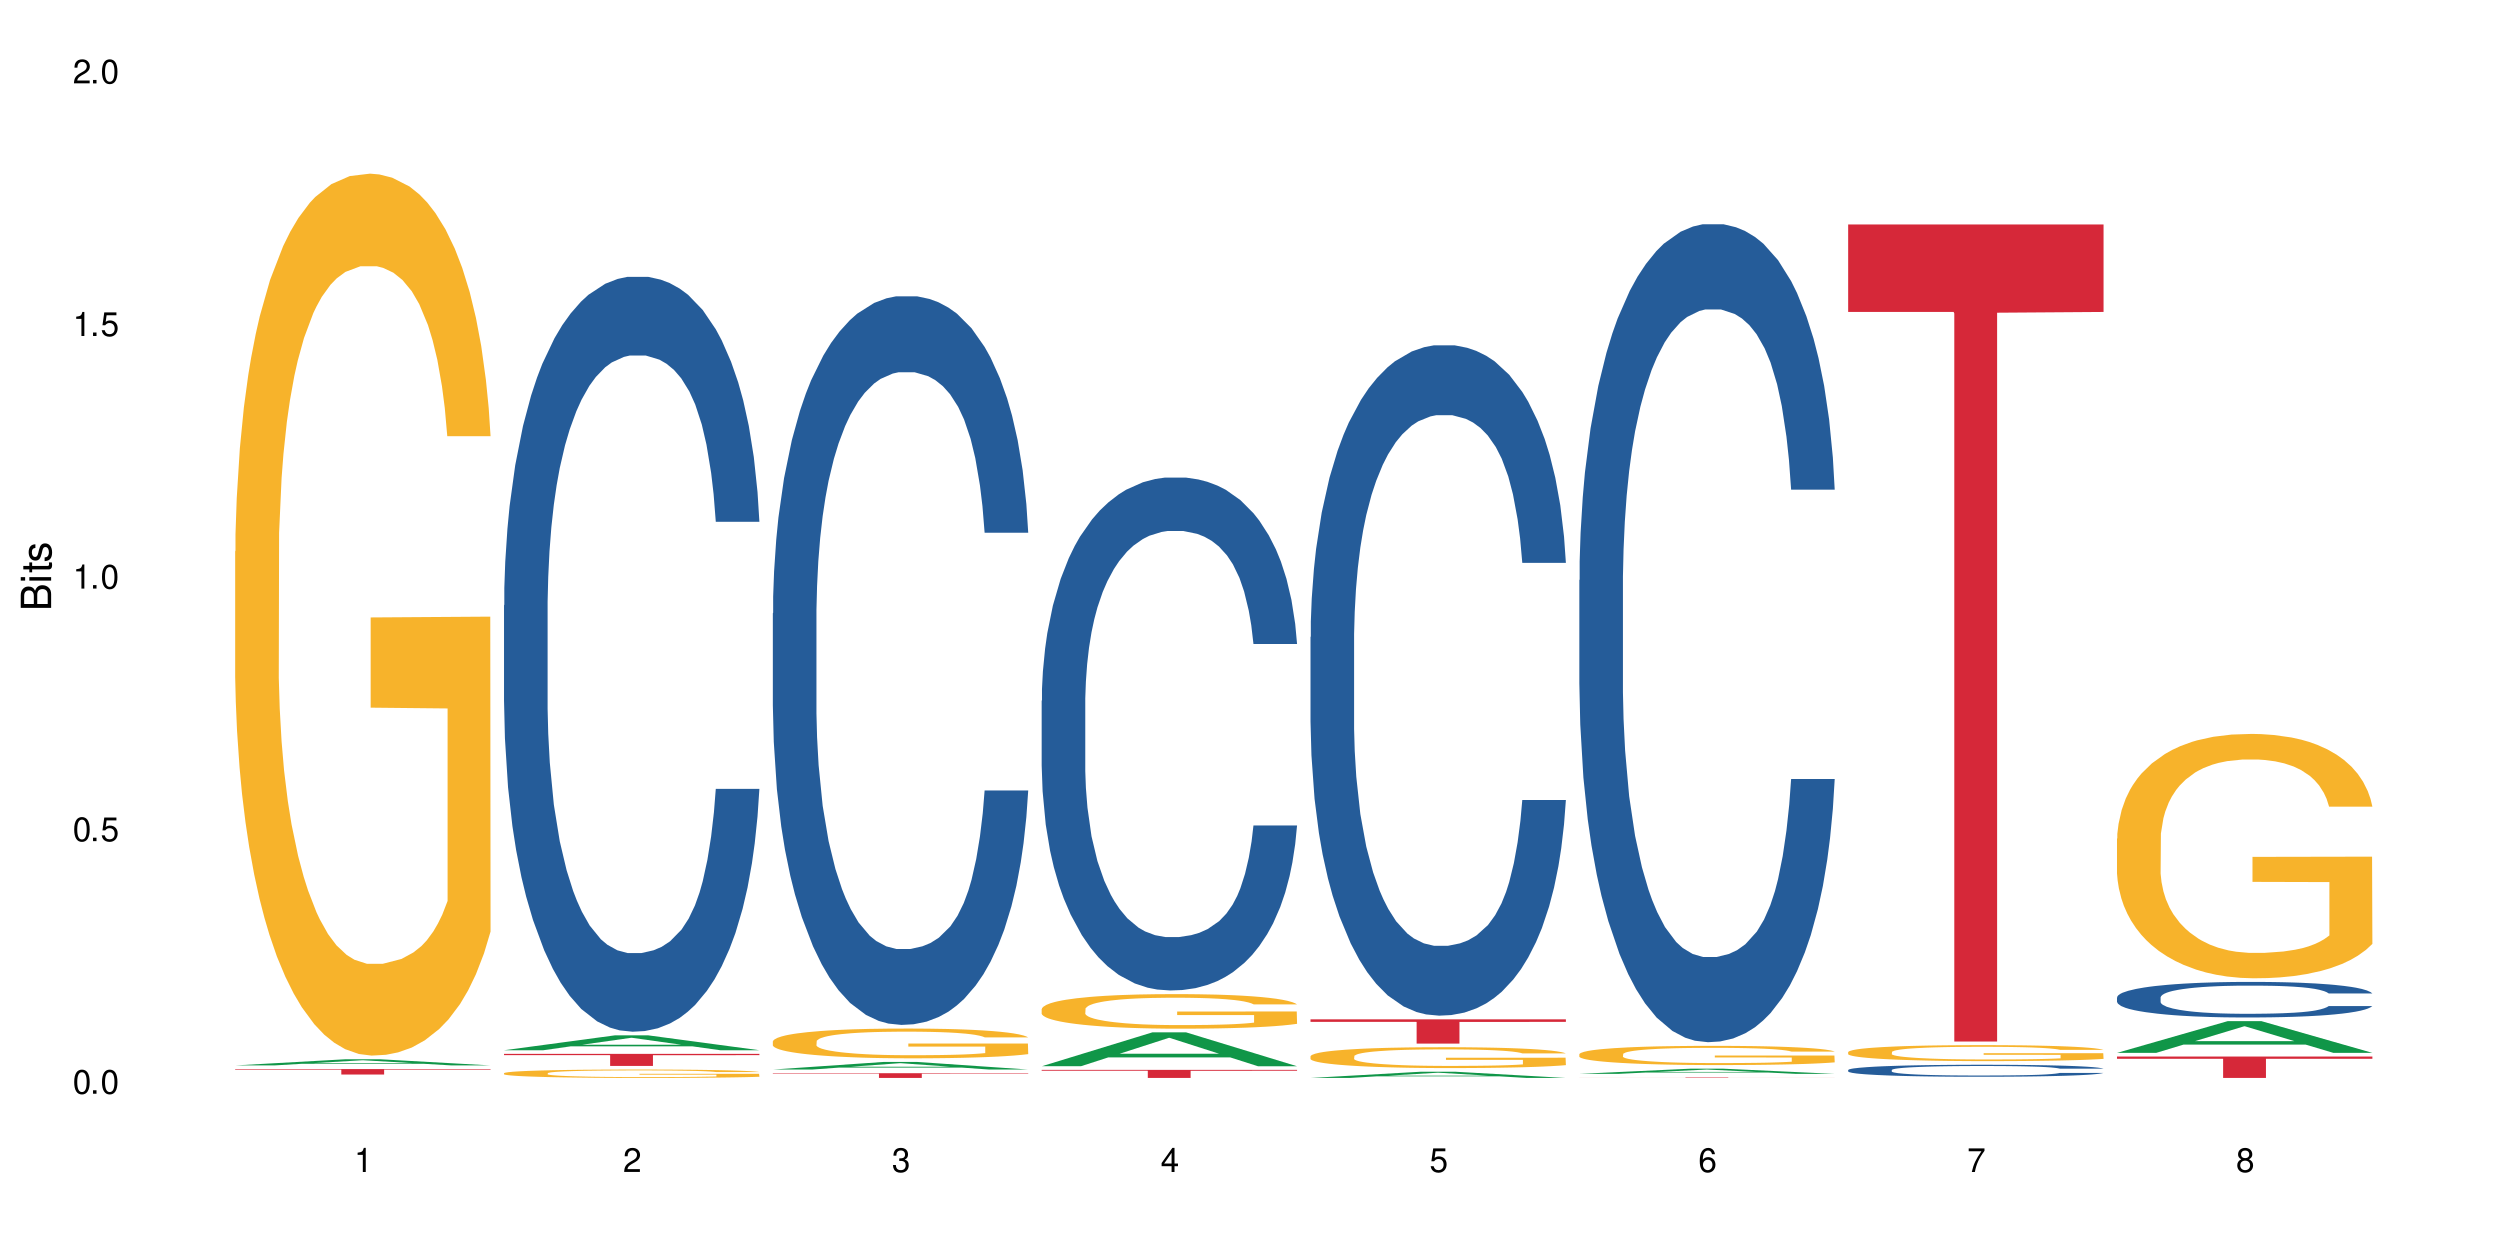 <?xml version="1.0" encoding="UTF-8"?>
<svg xmlns="http://www.w3.org/2000/svg" xmlns:xlink="http://www.w3.org/1999/xlink" width="720" height="360" viewBox="0 0 720 360">
<defs>
<g>
<g id="glyph-0-0">
</g>
<g id="glyph-0-1">
<path d="M 2.641 -6.938 C 2 -6.938 1.422 -6.656 1.078 -6.172 C 0.641 -5.562 0.406 -4.641 0.406 -3.359 C 0.406 -1.016 1.188 0.219 2.641 0.219 C 4.078 0.219 4.859 -1.016 4.859 -3.297 C 4.859 -4.641 4.656 -5.547 4.203 -6.172 C 3.844 -6.656 3.281 -6.938 2.641 -6.938 Z M 2.641 -6.188 C 3.547 -6.188 4 -5.25 4 -3.375 C 4 -1.406 3.562 -0.484 2.625 -0.484 C 1.734 -0.484 1.281 -1.438 1.281 -3.344 C 1.281 -5.25 1.734 -6.188 2.641 -6.188 Z M 2.641 -6.188 "/>
</g>
<g id="glyph-0-2">
<path d="M 1.828 -1 L 0.828 -1 L 0.828 0 L 1.828 0 Z M 1.828 -1 "/>
</g>
<g id="glyph-0-3">
<path d="M 4.562 -6.797 L 1.062 -6.797 L 0.547 -3.094 L 1.328 -3.094 C 1.719 -3.562 2.047 -3.734 2.578 -3.734 C 3.484 -3.734 4.062 -3.109 4.062 -2.094 C 4.062 -1.125 3.484 -0.531 2.578 -0.531 C 1.828 -0.531 1.375 -0.906 1.188 -1.672 L 0.328 -1.672 C 0.453 -1.109 0.547 -0.844 0.75 -0.594 C 1.125 -0.078 1.828 0.219 2.594 0.219 C 3.969 0.219 4.922 -0.781 4.922 -2.219 C 4.922 -3.562 4.031 -4.484 2.719 -4.484 C 2.25 -4.484 1.859 -4.359 1.469 -4.062 L 1.734 -5.969 L 4.562 -5.969 Z M 4.562 -6.797 "/>
</g>
<g id="glyph-0-4">
<path d="M 2.484 -4.938 L 2.484 0 L 3.328 0 L 3.328 -6.938 L 2.766 -6.938 C 2.469 -5.875 2.281 -5.734 0.984 -5.562 L 0.984 -4.938 Z M 2.484 -4.938 "/>
</g>
<g id="glyph-0-5">
<path d="M 4.859 -0.828 L 1.281 -0.828 C 1.359 -1.406 1.672 -1.781 2.5 -2.281 L 3.469 -2.828 C 4.406 -3.344 4.906 -4.062 4.906 -4.906 C 4.906 -5.484 4.672 -6.031 4.266 -6.406 C 3.859 -6.766 3.375 -6.938 2.719 -6.938 C 1.859 -6.938 1.219 -6.625 0.844 -6.031 C 0.609 -5.672 0.5 -5.234 0.484 -4.531 L 1.328 -4.531 C 1.359 -5.016 1.406 -5.281 1.531 -5.516 C 1.75 -5.938 2.188 -6.203 2.703 -6.203 C 3.469 -6.203 4.031 -5.641 4.031 -4.891 C 4.031 -4.344 3.719 -3.859 3.125 -3.516 L 2.234 -3 C 0.812 -2.172 0.406 -1.531 0.328 -0.016 L 4.859 -0.016 Z M 4.859 -0.828 "/>
</g>
<g id="glyph-0-6">
<path d="M 2.125 -3.188 L 2.578 -3.188 C 3.5 -3.188 3.984 -2.766 3.984 -1.922 C 3.984 -1.062 3.469 -0.531 2.594 -0.531 C 1.656 -0.531 1.203 -1 1.156 -2.016 L 0.312 -2.016 C 0.344 -1.453 0.438 -1.094 0.609 -0.781 C 0.953 -0.109 1.625 0.219 2.547 0.219 C 3.953 0.219 4.859 -0.625 4.859 -1.938 C 4.859 -2.828 4.516 -3.297 3.703 -3.594 C 4.344 -3.844 4.656 -4.328 4.656 -5.031 C 4.656 -6.219 3.875 -6.938 2.578 -6.938 C 1.203 -6.938 0.484 -6.172 0.453 -4.703 L 1.297 -4.703 C 1.312 -5.125 1.344 -5.359 1.453 -5.578 C 1.641 -5.969 2.062 -6.203 2.594 -6.203 C 3.344 -6.203 3.797 -5.75 3.797 -5 C 3.797 -4.516 3.609 -4.219 3.25 -4.047 C 3.016 -3.953 2.703 -3.922 2.125 -3.906 Z M 2.125 -3.188 "/>
</g>
<g id="glyph-0-7">
<path d="M 3.141 -1.672 L 3.141 0 L 3.984 0 L 3.984 -1.672 L 4.984 -1.672 L 4.984 -2.438 L 3.984 -2.438 L 3.984 -6.938 L 3.359 -6.938 L 0.266 -2.578 L 0.266 -1.672 Z M 3.141 -2.438 L 1 -2.438 L 3.141 -5.5 Z M 3.141 -2.438 "/>
</g>
<g id="glyph-0-8">
<path d="M 4.781 -5.125 C 4.609 -6.266 3.891 -6.938 2.844 -6.938 C 2.094 -6.938 1.422 -6.578 1.031 -5.953 C 0.594 -5.266 0.406 -4.422 0.406 -3.172 C 0.406 -2 0.578 -1.25 0.984 -0.641 C 1.359 -0.078 1.953 0.219 2.703 0.219 C 3.984 0.219 4.922 -0.75 4.922 -2.094 C 4.922 -3.375 4.062 -4.281 2.844 -4.281 C 2.172 -4.281 1.641 -4.031 1.281 -3.516 C 1.281 -5.234 1.828 -6.188 2.797 -6.188 C 3.391 -6.188 3.797 -5.797 3.938 -5.125 Z M 2.734 -3.531 C 3.547 -3.531 4.062 -2.953 4.062 -2.031 C 4.062 -1.156 3.484 -0.531 2.703 -0.531 C 1.922 -0.531 1.328 -1.188 1.328 -2.078 C 1.328 -2.938 1.906 -3.531 2.734 -3.531 Z M 2.734 -3.531 "/>
</g>
<g id="glyph-0-9">
<path d="M 4.984 -6.797 L 0.438 -6.797 L 0.438 -5.969 L 4.109 -5.969 C 2.5 -3.656 1.828 -2.234 1.328 0 L 2.219 0 C 2.594 -2.172 3.453 -4.047 4.984 -6.094 Z M 4.984 -6.797 "/>
</g>
<g id="glyph-0-10">
<path d="M 3.75 -3.656 C 4.469 -4.094 4.688 -4.438 4.688 -5.078 C 4.688 -6.172 3.844 -6.938 2.641 -6.938 C 1.438 -6.938 0.594 -6.172 0.594 -5.094 C 0.594 -4.438 0.812 -4.094 1.516 -3.656 C 0.734 -3.266 0.359 -2.703 0.359 -1.922 C 0.359 -0.656 1.281 0.219 2.641 0.219 C 3.984 0.219 4.922 -0.656 4.922 -1.922 C 4.922 -2.703 4.531 -3.266 3.75 -3.656 Z M 2.641 -6.188 C 3.359 -6.188 3.812 -5.75 3.812 -5.062 C 3.812 -4.406 3.344 -3.984 2.641 -3.984 C 1.922 -3.984 1.453 -4.406 1.453 -5.078 C 1.453 -5.75 1.922 -6.188 2.641 -6.188 Z M 2.641 -3.266 C 3.484 -3.266 4.062 -2.719 4.062 -1.906 C 4.062 -1.078 3.484 -0.531 2.625 -0.531 C 1.797 -0.531 1.219 -1.094 1.219 -1.906 C 1.219 -2.719 1.781 -3.266 2.641 -3.266 Z M 2.641 -3.266 "/>
</g>
<g id="glyph-1-0">
</g>
<g id="glyph-1-1">
<path d="M 0 -0.953 L 0 -4.891 C 0 -5.719 -0.234 -6.344 -0.734 -6.797 C -1.188 -7.234 -1.812 -7.469 -2.5 -7.469 C -3.547 -7.469 -4.188 -7 -4.625 -5.875 C -4.984 -6.688 -5.625 -7.094 -6.531 -7.094 C -7.172 -7.094 -7.734 -6.859 -8.141 -6.391 C -8.562 -5.922 -8.75 -5.344 -8.75 -4.5 L -8.75 -0.953 Z M -4.984 -2.062 L -7.766 -2.062 L -7.766 -4.219 C -7.766 -4.844 -7.688 -5.203 -7.453 -5.5 C -7.219 -5.812 -6.859 -5.969 -6.375 -5.969 C -5.891 -5.969 -5.531 -5.812 -5.297 -5.5 C -5.062 -5.203 -4.984 -4.844 -4.984 -4.219 Z M -0.984 -2.062 L -4 -2.062 L -4 -4.781 C -4 -5.766 -3.438 -6.359 -2.484 -6.359 C -1.547 -6.359 -0.984 -5.766 -0.984 -4.781 Z M -0.984 -2.062 "/>
</g>
<g id="glyph-1-2">
<path d="M -6.281 -1.797 L -6.281 -0.797 L 0 -0.797 L 0 -1.797 Z M -8.75 -1.797 L -8.75 -0.797 L -7.484 -0.797 L -7.484 -1.797 Z M -8.75 -1.797 "/>
</g>
<g id="glyph-1-3">
<path d="M -6.281 -3.047 L -6.281 -2.016 L -8.016 -2.016 L -8.016 -1.016 L -6.281 -1.016 L -6.281 -0.172 L -5.469 -0.172 L -5.469 -1.016 L -0.719 -1.016 C -0.078 -1.016 0.281 -1.453 0.281 -2.234 C 0.281 -2.5 0.25 -2.719 0.188 -3.047 L -0.641 -3.047 C -0.609 -2.906 -0.594 -2.766 -0.594 -2.562 C -0.594 -2.141 -0.719 -2.016 -1.156 -2.016 L -5.469 -2.016 L -5.469 -3.047 Z M -6.281 -3.047 "/>
</g>
<g id="glyph-1-4">
<path d="M -4.531 -5.25 C -5.766 -5.25 -6.469 -4.422 -6.469 -2.969 C -6.469 -1.516 -5.719 -0.562 -4.547 -0.562 C -3.562 -0.562 -3.094 -1.062 -2.734 -2.562 L -2.516 -3.484 C -2.344 -4.188 -2.094 -4.469 -1.641 -4.469 C -1.047 -4.469 -0.641 -3.875 -0.641 -3 C -0.641 -2.453 -0.797 -2 -1.062 -1.75 C -1.25 -1.594 -1.422 -1.531 -1.875 -1.469 L -1.875 -0.406 C -0.422 -0.453 0.281 -1.266 0.281 -2.922 C 0.281 -4.5 -0.5 -5.516 -1.719 -5.516 C -2.656 -5.516 -3.172 -4.984 -3.469 -3.734 L -3.703 -2.766 C -3.891 -1.953 -4.156 -1.609 -4.594 -1.609 C -5.188 -1.609 -5.547 -2.125 -5.547 -2.938 C -5.547 -3.75 -5.203 -4.172 -4.531 -4.203 Z M -4.531 -5.25 "/>
</g>
</g>
</defs>
<rect x="-72" y="-36" width="864" height="432" fill="rgb(100%, 100%, 100%)" fill-opacity="1"/>
<path fill-rule="nonzero" fill="rgb(6.275%, 58.824%, 28.235%)" fill-opacity="1" d="M 67.73 306.84 L 67.809 306.836 L 99.637 305.059 L 109.301 305.059 L 141.281 306.84 L 130.047 306.84 L 122.031 306.375 L 86.906 306.375 L 79.047 306.84 L 67.73 306.84 L 90.285 306.184 L 118.809 306.184 L 104.586 305.352 L 104.43 305.348 L 104.27 305.355 L 90.207 306.184 L 90.285 306.184 Z M 67.73 306.84 "/>
<path fill-rule="nonzero" fill="rgb(96.863%, 70.196%, 16.863%)" fill-opacity="1" d="M 67.73 158.801 L 67.82 158.57 L 67.82 153.93 L 68.18 143.492 L 69.078 129.109 L 70.242 117.281 L 71.5 108 L 72.305 103.129 L 73.652 96.172 L 74.816 91.066 L 77.777 80.629 L 81.543 70.887 L 83.609 66.711 L 85.941 62.77 L 89.258 58.359 L 90.785 56.738 L 95.449 53.023 L 100.738 50.707 L 106.57 50.008 L 109.262 50.242 L 112.938 51.168 L 117.961 53.723 L 120.832 56.039 L 123.074 58.359 L 125.406 61.375 L 128.277 66.016 L 130.969 71.582 L 133.121 77.148 L 135.273 84.109 L 137.066 91.531 L 138.594 99.652 L 139.938 109.395 L 140.746 117.512 L 141.281 125.633 L 128.816 125.633 L 128.098 117.512 L 127.289 111.25 L 125.945 103.594 L 124.598 98.027 L 123.254 93.621 L 120.742 87.59 L 118.59 83.875 L 115.898 80.629 L 113.297 78.543 L 110.336 77.148 L 108.543 76.688 L 103.789 76.688 L 99.484 78.309 L 96.973 80.164 L 95.18 82.02 L 92.668 85.5 L 91.141 88.285 L 90.246 90.141 L 87.555 97.332 L 85.762 103.824 L 84.773 108.234 L 83.52 115.191 L 82.621 121.457 L 81.633 130.734 L 81.098 137.691 L 80.379 153.469 L 80.289 195.223 L 80.559 204.035 L 81.098 213.547 L 81.812 221.898 L 82.891 230.711 L 83.965 237.438 L 85.852 246.484 L 87.465 252.516 L 88.719 256.461 L 91.141 262.723 L 92.129 264.812 L 94.461 268.988 L 96.883 272.234 L 99.844 275.02 L 102.086 276.41 L 105.672 277.57 L 110.246 277.57 L 115.629 276.176 L 119.039 274.32 L 121.371 272.465 L 122.895 270.844 L 124.777 268.289 L 126.125 265.973 L 127.379 263.418 L 128.906 259.477 L 128.906 204.035 L 106.75 203.805 L 106.75 177.824 L 141.195 177.59 L 141.281 268.289 L 139.398 274.555 L 137.066 280.586 L 134.824 285.223 L 132.492 289.168 L 129.176 293.574 L 126.484 296.359 L 122.355 299.605 L 118.59 301.695 L 114.645 303.086 L 111.145 303.781 L 107.02 304.012 L 103.34 303.551 L 99.395 302.156 L 96.254 300.301 L 93.383 297.984 L 90.516 294.969 L 86.926 290.094 L 84.594 286.152 L 82.172 281.281 L 79.75 275.48 L 77.598 269.219 L 76.164 264.348 L 74.727 258.781 L 73.203 251.82 L 71.766 243.934 L 70.691 236.742 L 69.703 228.625 L 68.988 220.969 L 68.27 210.531 L 67.91 202.18 L 67.73 194.988 Z M 67.73 158.801 "/>
<path fill-rule="nonzero" fill="rgb(83.922%, 15.686%, 22.353%)" fill-opacity="1" d="M 67.73 307.887 L 141.281 307.887 L 141.281 308.055 L 110.629 308.059 L 110.629 309.465 L 98.297 309.465 L 98.297 308.059 L 98.117 308.055 L 67.73 308.055 Z M 67.73 307.887 "/>
<path fill-rule="nonzero" fill="rgb(6.275%, 58.824%, 28.235%)" fill-opacity="1" d="M 145.156 302.469 L 145.234 302.465 L 177.059 298.184 L 186.723 298.184 L 218.707 302.473 L 207.469 302.473 L 199.453 301.352 L 164.328 301.352 L 156.469 302.469 L 145.156 302.469 L 167.707 300.891 L 196.23 300.887 L 182.008 298.887 L 181.852 298.883 L 181.695 298.895 L 167.629 300.887 L 167.707 300.891 Z M 145.156 302.469 "/>
<path fill-rule="nonzero" fill="rgb(14.51%, 36.078%, 60%)" fill-opacity="1" d="M 145.156 174.328 L 145.242 174.129 L 145.242 169.359 L 145.512 161.809 L 146.141 152.27 L 146.77 145.711 L 148.383 133.988 L 150.625 122.66 L 152.957 113.918 L 154.664 108.75 L 156.188 104.773 L 159.684 97.422 L 161.93 93.645 L 164.352 90.27 L 167.309 86.891 L 169.461 84.902 L 174.305 81.723 L 177.895 80.332 L 180.676 79.734 L 186.684 79.734 L 190.273 80.531 L 192.875 81.523 L 195.742 83.113 L 198.164 84.902 L 202.383 89.273 L 206.148 94.84 L 207.852 98.02 L 210.543 104.18 L 212.605 110.141 L 214.043 115.309 L 215.656 122.66 L 217.094 131.602 L 218.168 141.738 L 218.707 150.281 L 206.148 150.281 L 205.52 142.332 L 204.805 136.172 L 203.457 128.027 L 202.113 122.262 L 200.23 116.5 L 198.523 112.723 L 196.191 108.949 L 194.129 106.562 L 191.977 104.773 L 189.914 103.582 L 185.969 102.391 L 181.391 102.391 L 179.688 102.789 L 176.191 104.379 L 174.305 105.77 L 171.613 108.551 L 169.73 111.133 L 167.488 115.109 L 165.965 118.488 L 164.082 123.652 L 162.734 128.223 L 161.211 134.781 L 160.312 139.75 L 159.508 145.312 L 158.789 151.871 L 158.25 158.828 L 157.891 166.18 L 157.711 173.336 L 157.711 204.137 L 157.891 211.289 L 158.34 219.637 L 159.508 231.758 L 161.211 242.293 L 163.184 250.637 L 165.066 256.598 L 166.145 259.383 L 167.578 262.562 L 169.82 266.535 L 173.051 270.512 L 174.934 272.098 L 177.805 273.688 L 180.766 274.484 L 184.711 274.484 L 188.211 273.688 L 190.543 272.695 L 192.965 271.105 L 196.281 267.727 L 198.344 264.547 L 200.141 260.773 L 201.484 256.996 L 202.383 253.816 L 203.727 247.656 L 204.805 240.898 L 205.609 233.945 L 206.148 227.188 L 218.707 227.188 L 218.168 235.137 L 217.359 242.887 L 216.555 248.648 L 215.297 255.605 L 213.863 261.766 L 211.801 268.723 L 210.094 273.293 L 207.852 278.262 L 205.789 282.035 L 203.547 285.414 L 200.23 289.387 L 198.074 291.375 L 195.742 293.164 L 192.965 294.754 L 189.465 296.145 L 185.699 296.941 L 182.199 297.137 L 178.434 296.742 L 175.652 295.945 L 171.973 294.156 L 167.398 290.582 L 164.082 286.805 L 161.48 283.031 L 159.238 279.055 L 156.727 273.688 L 153.496 264.945 L 151.523 258.188 L 150.176 252.625 L 148.652 244.875 L 147.574 237.918 L 146.32 226.789 L 145.422 212.68 L 145.156 201.75 Z M 145.156 174.328 "/>
<path fill-rule="nonzero" fill="rgb(96.863%, 70.196%, 16.863%)" fill-opacity="1" d="M 145.156 309.066 L 145.242 309.062 L 145.242 309.02 L 145.602 308.918 L 146.5 308.781 L 147.664 308.668 L 148.922 308.582 L 149.73 308.535 L 151.074 308.469 L 152.242 308.418 L 155.199 308.32 L 158.969 308.227 L 161.031 308.188 L 163.363 308.148 L 166.684 308.105 L 168.207 308.09 L 172.871 308.055 L 178.164 308.035 L 183.992 308.027 L 186.684 308.027 L 190.363 308.039 L 195.387 308.062 L 198.254 308.086 L 200.496 308.105 L 202.828 308.137 L 205.699 308.18 L 208.391 308.234 L 210.543 308.285 L 212.695 308.352 L 214.492 308.422 L 216.016 308.5 L 217.359 308.594 L 218.168 308.672 L 218.707 308.75 L 206.238 308.75 L 205.52 308.672 L 204.715 308.609 L 203.367 308.539 L 202.023 308.484 L 200.676 308.441 L 198.164 308.387 L 196.012 308.352 L 193.32 308.32 L 190.723 308.301 L 187.762 308.285 L 185.969 308.281 L 181.211 308.281 L 176.906 308.297 L 174.395 308.316 L 172.602 308.332 L 170.09 308.367 L 168.566 308.391 L 167.668 308.41 L 164.977 308.477 L 163.184 308.539 L 162.195 308.582 L 160.941 308.648 L 160.043 308.707 L 159.059 308.797 L 158.52 308.863 L 157.801 309.016 L 157.711 309.414 L 157.98 309.496 L 158.52 309.586 L 159.238 309.668 L 160.312 309.75 L 161.391 309.816 L 163.273 309.902 L 164.887 309.961 L 166.145 309.996 L 168.566 310.055 L 169.551 310.078 L 171.883 310.117 L 174.305 310.148 L 177.266 310.172 L 179.508 310.188 L 183.098 310.199 L 187.672 310.199 L 193.055 310.184 L 196.461 310.168 L 198.793 310.148 L 200.32 310.133 L 202.203 310.109 L 203.547 310.086 L 204.805 310.062 L 206.328 310.027 L 206.328 309.496 L 184.172 309.496 L 184.172 309.246 L 218.617 309.246 L 218.707 310.109 L 216.824 310.168 L 214.492 310.227 L 212.25 310.27 L 209.918 310.309 L 206.598 310.352 L 203.906 310.379 L 199.781 310.41 L 196.012 310.43 L 192.066 310.441 L 188.566 310.449 L 184.441 310.449 L 180.766 310.445 L 176.816 310.434 L 173.68 310.414 L 170.809 310.395 L 167.938 310.363 L 164.352 310.316 L 162.016 310.281 L 159.594 310.234 L 157.172 310.18 L 155.02 310.117 L 153.586 310.07 L 152.152 310.02 L 150.625 309.953 L 149.191 309.879 L 148.113 309.809 L 147.129 309.73 L 146.41 309.656 L 145.691 309.559 L 145.332 309.48 L 145.156 309.41 Z M 145.156 309.066 "/>
<path fill-rule="nonzero" fill="rgb(83.922%, 15.686%, 22.353%)" fill-opacity="1" d="M 145.156 303.516 L 218.707 303.516 L 218.707 303.887 L 188.051 303.891 L 188.051 306.98 L 175.719 306.98 L 175.719 303.895 L 175.539 303.887 L 145.156 303.887 Z M 145.156 303.516 "/>
<path fill-rule="nonzero" fill="rgb(6.275%, 58.824%, 28.235%)" fill-opacity="1" d="M 222.578 308.027 L 222.656 308.027 L 254.48 305.84 L 264.148 305.84 L 296.129 308.031 L 284.895 308.031 L 276.879 307.461 L 241.75 307.461 L 233.895 308.027 L 222.578 308.027 L 245.129 307.223 L 273.656 307.219 L 259.434 306.199 L 259.273 306.195 L 259.117 306.203 L 245.051 307.219 L 245.129 307.223 Z M 222.578 308.027 "/>
<path fill-rule="nonzero" fill="rgb(14.51%, 36.078%, 60%)" fill-opacity="1" d="M 222.578 176.637 L 222.668 176.445 L 222.668 171.844 L 222.938 164.555 L 223.562 155.348 L 224.191 149.016 L 225.809 137.699 L 228.051 126.766 L 230.383 118.328 L 232.086 113.34 L 233.609 109.504 L 237.109 102.406 L 239.352 98.762 L 241.773 95.5 L 244.734 92.242 L 246.887 90.324 L 251.73 87.254 L 255.316 85.91 L 258.098 85.336 L 264.109 85.336 L 267.695 86.102 L 270.297 87.062 L 273.168 88.598 L 275.59 90.324 L 279.805 94.543 L 283.57 99.914 L 285.277 102.98 L 287.969 108.93 L 290.031 114.684 L 291.465 119.668 L 293.082 126.766 L 294.516 135.398 L 295.59 145.18 L 296.129 153.43 L 283.57 153.43 L 282.945 145.758 L 282.227 139.809 L 280.883 131.945 L 279.535 126.383 L 277.652 120.82 L 275.949 117.176 L 273.617 113.531 L 271.551 111.23 L 269.398 109.504 L 267.336 108.352 L 263.391 107.203 L 258.816 107.203 L 257.109 107.586 L 253.613 109.121 L 251.73 110.461 L 249.039 113.148 L 247.156 115.641 L 244.914 119.477 L 243.387 122.738 L 241.504 127.727 L 240.16 132.137 L 238.633 138.469 L 237.738 143.262 L 236.93 148.633 L 236.211 154.965 L 235.672 161.676 L 235.316 168.773 L 235.137 175.68 L 235.137 205.41 L 235.316 212.316 L 235.762 220.371 L 236.93 232.07 L 238.633 242.238 L 240.605 250.293 L 242.492 256.047 L 243.566 258.734 L 245.004 261.805 L 247.246 265.641 L 250.473 269.477 L 252.355 271.012 L 255.227 272.543 L 258.188 273.312 L 262.133 273.312 L 265.633 272.543 L 267.965 271.586 L 270.387 270.051 L 273.707 266.789 L 275.77 263.723 L 277.562 260.078 L 278.906 256.434 L 279.805 253.363 L 281.148 247.418 L 282.227 240.895 L 283.035 234.184 L 283.57 227.66 L 296.129 227.66 L 295.59 235.332 L 294.785 242.812 L 293.977 248.375 L 292.723 255.09 L 291.285 261.035 L 289.223 267.75 L 287.52 272.16 L 285.277 276.957 L 283.215 280.602 L 280.973 283.859 L 277.652 287.699 L 275.5 289.617 L 273.168 291.344 L 270.387 292.875 L 266.887 294.219 L 263.121 294.988 L 259.621 295.18 L 255.855 294.793 L 253.074 294.027 L 249.398 292.301 L 244.824 288.848 L 241.504 285.203 L 238.902 281.559 L 236.66 277.723 L 234.148 272.543 L 230.918 264.105 L 228.945 257.582 L 227.602 252.211 L 226.074 244.73 L 225 238.02 L 223.742 227.277 L 222.848 213.656 L 222.578 203.109 Z M 222.578 176.637 "/>
<path fill-rule="nonzero" fill="rgb(96.863%, 70.196%, 16.863%)" fill-opacity="1" d="M 222.578 299.895 L 222.668 299.887 L 222.668 299.73 L 223.027 299.379 L 223.922 298.895 L 225.09 298.496 L 226.344 298.18 L 227.152 298.016 L 228.496 297.781 L 229.664 297.609 L 232.625 297.258 L 236.391 296.93 L 238.453 296.789 L 240.785 296.656 L 244.105 296.508 L 245.629 296.449 L 250.293 296.324 L 255.586 296.246 L 261.418 296.223 L 264.109 296.23 L 267.785 296.262 L 272.809 296.348 L 275.68 296.426 L 277.922 296.508 L 280.254 296.609 L 283.125 296.766 L 285.816 296.953 L 287.969 297.141 L 290.121 297.375 L 291.914 297.625 L 293.438 297.898 L 294.785 298.227 L 295.59 298.504 L 296.129 298.777 L 283.66 298.777 L 282.945 298.504 L 282.137 298.289 L 280.793 298.031 L 279.445 297.844 L 278.102 297.695 L 275.59 297.492 L 273.438 297.367 L 270.746 297.258 L 268.145 297.188 L 265.184 297.141 L 263.391 297.125 L 258.637 297.125 L 254.332 297.18 L 251.82 297.242 L 250.023 297.305 L 247.512 297.422 L 245.988 297.516 L 245.094 297.578 L 242.402 297.82 L 240.605 298.039 L 239.621 298.188 L 238.363 298.422 L 237.469 298.637 L 236.48 298.949 L 235.941 299.184 L 235.227 299.715 L 235.137 301.125 L 235.406 301.422 L 235.941 301.742 L 236.66 302.023 L 237.738 302.32 L 238.812 302.551 L 240.695 302.855 L 242.312 303.059 L 243.566 303.191 L 245.988 303.402 L 246.977 303.473 L 249.309 303.613 L 251.73 303.723 L 254.691 303.816 L 256.934 303.863 L 260.52 303.902 L 265.094 303.902 L 270.477 303.855 L 273.887 303.793 L 276.219 303.73 L 277.742 303.676 L 279.625 303.59 L 280.973 303.512 L 282.227 303.426 L 283.75 303.293 L 283.75 301.422 L 261.598 301.414 L 261.598 300.539 L 296.039 300.531 L 296.129 303.59 L 294.246 303.801 L 291.914 304.004 L 289.672 304.16 L 287.34 304.293 L 284.02 304.441 L 281.328 304.535 L 277.203 304.648 L 273.438 304.719 L 269.488 304.766 L 265.992 304.789 L 261.867 304.797 L 258.188 304.781 L 254.242 304.734 L 251.102 304.672 L 248.23 304.594 L 245.359 304.488 L 241.773 304.324 L 239.441 304.191 L 237.02 304.027 L 234.598 303.832 L 232.445 303.621 L 231.008 303.457 L 229.574 303.27 L 228.051 303.035 L 226.613 302.77 L 225.539 302.527 L 224.551 302.25 L 223.832 301.992 L 223.117 301.641 L 222.758 301.359 L 222.578 301.117 Z M 222.578 299.895 "/>
<path fill-rule="nonzero" fill="rgb(83.922%, 15.686%, 22.353%)" fill-opacity="1" d="M 222.578 309.078 L 296.129 309.078 L 296.129 309.223 L 265.477 309.227 L 265.477 310.449 L 253.141 310.449 L 253.141 309.227 L 252.965 309.223 L 222.578 309.223 Z M 222.578 309.078 "/>
<path fill-rule="nonzero" fill="rgb(6.275%, 58.824%, 28.235%)" fill-opacity="1" d="M 300 307.074 L 300.078 307.066 L 331.906 297.309 L 341.57 297.309 L 373.555 307.086 L 362.316 307.086 L 354.301 304.531 L 319.176 304.531 L 311.316 307.074 L 300 307.074 L 322.555 303.477 L 351.078 303.469 L 336.855 298.906 L 336.699 298.898 L 336.543 298.926 L 322.477 303.469 L 322.555 303.477 Z M 300 307.074 "/>
<path fill-rule="nonzero" fill="rgb(14.51%, 36.078%, 60%)" fill-opacity="1" d="M 300 201.812 L 300.09 201.68 L 300.09 198.438 L 300.359 193.309 L 300.988 186.824 L 301.617 182.371 L 303.23 174.402 L 305.473 166.707 L 307.805 160.766 L 309.508 157.254 L 311.035 154.555 L 314.531 149.559 L 316.773 146.992 L 319.195 144.699 L 322.156 142.402 L 324.309 141.051 L 329.152 138.891 L 332.742 137.945 L 335.52 137.543 L 341.531 137.543 L 345.117 138.082 L 347.719 138.758 L 350.59 139.836 L 353.012 141.051 L 357.227 144.023 L 360.996 147.805 L 362.699 149.965 L 365.391 154.148 L 367.453 158.199 L 368.891 161.711 L 370.504 166.707 L 371.938 172.785 L 373.016 179.668 L 373.555 185.477 L 360.996 185.477 L 360.367 180.074 L 359.648 175.891 L 358.305 170.352 L 356.961 166.438 L 355.074 162.52 L 353.371 159.957 L 351.039 157.391 L 348.977 155.77 L 346.824 154.555 L 344.762 153.746 L 340.812 152.934 L 336.238 152.934 L 334.535 153.203 L 331.035 154.285 L 329.152 155.23 L 326.461 157.121 L 324.578 158.875 L 322.336 161.578 L 320.812 163.871 L 318.926 167.383 L 317.582 170.488 L 316.059 174.945 L 315.16 178.32 L 314.352 182.102 L 313.637 186.555 L 313.098 191.281 L 312.738 196.277 L 312.559 201.137 L 312.559 222.066 L 312.738 226.93 L 313.188 232.598 L 314.352 240.836 L 316.059 247.992 L 318.031 253.664 L 319.914 257.715 L 320.992 259.605 L 322.426 261.766 L 324.668 264.465 L 327.898 267.164 L 329.781 268.246 L 332.652 269.328 L 335.609 269.867 L 339.559 269.867 L 343.055 269.328 L 345.387 268.652 L 347.809 267.57 L 351.129 265.277 L 353.191 263.117 L 354.984 260.551 L 356.332 257.984 L 357.227 255.824 L 358.574 251.637 L 359.648 247.047 L 360.457 242.32 L 360.996 237.73 L 373.555 237.73 L 373.016 243.133 L 372.207 248.398 L 371.402 252.312 L 370.145 257.039 L 368.711 261.227 L 366.645 265.949 L 364.941 269.055 L 362.699 272.434 L 360.637 274.996 L 358.395 277.293 L 355.074 279.992 L 352.922 281.344 L 350.59 282.559 L 347.809 283.641 L 344.312 284.586 L 340.543 285.125 L 337.047 285.258 L 333.277 284.988 L 330.5 284.449 L 326.82 283.234 L 322.246 280.805 L 318.926 278.238 L 316.324 275.672 L 314.082 272.973 L 311.57 269.328 L 308.344 263.387 L 306.371 258.793 L 305.023 255.016 L 303.5 249.746 L 302.422 245.023 L 301.168 237.461 L 300.27 227.875 L 300 220.445 Z M 300 201.812 "/>
<path fill-rule="nonzero" fill="rgb(96.863%, 70.196%, 16.863%)" fill-opacity="1" d="M 300 290.57 L 300.09 290.562 L 300.09 290.379 L 300.449 289.969 L 301.348 289.406 L 302.512 288.941 L 303.77 288.578 L 304.574 288.387 L 305.922 288.113 L 307.086 287.914 L 310.047 287.504 L 313.816 287.125 L 315.879 286.961 L 318.211 286.805 L 321.527 286.633 L 323.055 286.57 L 327.719 286.422 L 333.012 286.332 L 338.84 286.305 L 341.531 286.312 L 345.207 286.352 L 350.23 286.449 L 353.102 286.543 L 355.344 286.633 L 357.676 286.75 L 360.547 286.934 L 363.238 287.152 L 365.391 287.371 L 367.543 287.641 L 369.336 287.934 L 370.863 288.25 L 372.207 288.633 L 373.016 288.953 L 373.555 289.27 L 361.086 289.27 L 360.367 288.953 L 359.559 288.707 L 358.215 288.406 L 356.871 288.188 L 355.523 288.016 L 353.012 287.777 L 350.859 287.633 L 348.168 287.504 L 345.566 287.426 L 342.609 287.371 L 340.812 287.352 L 336.059 287.352 L 331.754 287.414 L 329.242 287.488 L 327.449 287.559 L 324.938 287.695 L 323.414 287.805 L 322.516 287.879 L 319.824 288.16 L 318.031 288.414 L 317.043 288.59 L 315.789 288.859 L 314.891 289.105 L 313.902 289.469 L 313.367 289.742 L 312.648 290.363 L 312.559 292 L 312.828 292.344 L 313.367 292.719 L 314.082 293.043 L 315.16 293.391 L 316.234 293.652 L 318.121 294.008 L 319.734 294.246 L 320.992 294.398 L 323.414 294.645 L 324.398 294.727 L 326.73 294.891 L 329.152 295.02 L 332.113 295.125 L 334.355 295.18 L 337.941 295.227 L 342.52 295.227 L 347.898 295.172 L 351.309 295.098 L 353.641 295.027 L 355.164 294.965 L 357.047 294.863 L 358.395 294.773 L 359.648 294.672 L 361.176 294.516 L 361.176 292.344 L 339.02 292.336 L 339.02 291.316 L 373.465 291.309 L 373.555 294.863 L 371.668 295.109 L 369.336 295.344 L 367.094 295.527 L 364.762 295.68 L 361.445 295.855 L 358.754 295.965 L 354.629 296.09 L 350.859 296.172 L 346.914 296.227 L 343.414 296.254 L 339.289 296.262 L 335.609 296.246 L 331.664 296.191 L 328.523 296.117 L 325.656 296.027 L 322.785 295.91 L 319.195 295.719 L 316.863 295.562 L 314.441 295.371 L 312.02 295.145 L 309.867 294.898 L 308.434 294.707 L 306.996 294.488 L 305.473 294.219 L 304.039 293.906 L 302.961 293.625 L 301.973 293.309 L 301.258 293.008 L 300.539 292.598 L 300.18 292.27 L 300 291.988 Z M 300 290.57 "/>
<path fill-rule="nonzero" fill="rgb(83.922%, 15.686%, 22.353%)" fill-opacity="1" d="M 300 308.129 L 373.555 308.129 L 373.555 308.379 L 342.898 308.383 L 342.898 310.449 L 330.566 310.449 L 330.566 308.383 L 330.387 308.379 L 300 308.379 Z M 300 308.129 "/>
<path fill-rule="nonzero" fill="rgb(6.275%, 58.824%, 28.235%)" fill-opacity="1" d="M 377.426 310.449 L 377.504 310.445 L 409.328 308.652 L 418.992 308.652 L 450.977 310.449 L 439.738 310.449 L 431.723 309.98 L 396.598 309.98 L 388.738 310.449 L 377.426 310.449 L 399.977 309.785 L 428.504 309.785 L 414.277 308.945 L 414.121 308.945 L 413.965 308.949 L 399.898 309.785 L 399.977 309.785 Z M 377.426 310.449 "/>
<path fill-rule="nonzero" fill="rgb(14.51%, 36.078%, 60%)" fill-opacity="1" d="M 377.426 183.457 L 377.516 183.277 L 377.516 179.043 L 377.781 172.34 L 378.41 163.867 L 379.039 158.043 L 380.652 147.633 L 382.895 137.574 L 385.227 129.809 L 386.934 125.223 L 388.457 121.691 L 391.957 115.164 L 394.199 111.809 L 396.621 108.809 L 399.578 105.812 L 401.734 104.047 L 406.574 101.223 L 410.164 99.988 L 412.945 99.457 L 418.953 99.457 L 422.543 100.164 L 425.145 101.047 L 428.016 102.457 L 430.438 104.047 L 434.652 107.93 L 438.418 112.871 L 440.125 115.691 L 442.812 121.164 L 444.879 126.457 L 446.312 131.047 L 447.926 137.574 L 449.363 145.516 L 450.438 154.516 L 450.977 162.102 L 438.418 162.102 L 437.789 155.043 L 437.074 149.574 L 435.727 142.34 L 434.383 137.223 L 432.5 132.105 L 430.793 128.75 L 428.461 125.398 L 426.398 123.281 L 424.246 121.691 L 422.184 120.633 L 418.238 119.574 L 413.664 119.574 L 411.957 119.93 L 408.461 121.34 L 406.574 122.574 L 403.887 125.047 L 402 127.34 L 399.758 130.867 L 398.234 133.867 L 396.352 138.457 L 395.004 142.516 L 393.48 148.34 L 392.582 152.75 L 391.777 157.691 L 391.059 163.516 L 390.52 169.691 L 390.16 176.219 L 389.98 182.574 L 389.98 209.926 L 390.16 216.277 L 390.609 223.691 L 391.777 234.453 L 393.48 243.805 L 395.453 251.219 L 397.336 256.512 L 398.414 258.984 L 399.848 261.805 L 402.09 265.336 L 405.32 268.863 L 407.203 270.277 L 410.074 271.688 L 413.035 272.395 L 416.98 272.395 L 420.48 271.688 L 422.812 270.805 L 425.234 269.395 L 428.551 266.395 L 430.613 263.57 L 432.41 260.219 L 433.754 256.863 L 434.652 254.043 L 435.996 248.57 L 437.074 242.57 L 437.879 236.395 L 438.418 230.395 L 450.977 230.395 L 450.438 237.453 L 449.633 244.336 L 448.824 249.453 L 447.566 255.629 L 446.133 261.102 L 444.07 267.277 L 442.367 271.336 L 440.125 275.746 L 438.059 279.102 L 435.816 282.102 L 432.5 285.629 L 430.348 287.395 L 428.016 288.98 L 425.234 290.395 L 421.734 291.629 L 417.969 292.336 L 414.469 292.512 L 410.703 292.156 L 407.922 291.453 L 404.242 289.863 L 399.668 286.688 L 396.352 283.336 L 393.75 279.98 L 391.508 276.453 L 388.996 271.688 L 385.766 263.922 L 383.793 257.926 L 382.449 252.984 L 380.922 246.102 L 379.848 239.926 L 378.59 230.043 L 377.695 217.512 L 377.426 207.809 Z M 377.426 183.457 "/>
<path fill-rule="nonzero" fill="rgb(96.863%, 70.196%, 16.863%)" fill-opacity="1" d="M 377.426 304.172 L 377.516 304.164 L 377.516 304.055 L 377.871 303.809 L 378.77 303.469 L 379.938 303.188 L 381.191 302.969 L 382 302.855 L 383.344 302.691 L 384.512 302.57 L 387.469 302.32 L 391.238 302.09 L 393.301 301.992 L 395.633 301.898 L 398.953 301.797 L 400.477 301.758 L 405.141 301.668 L 410.434 301.613 L 416.262 301.598 L 418.953 301.602 L 422.633 301.625 L 427.656 301.688 L 430.527 301.742 L 432.77 301.797 L 435.102 301.867 L 437.969 301.977 L 440.66 302.109 L 442.812 302.238 L 444.969 302.406 L 446.762 302.578 L 448.285 302.773 L 449.633 303.004 L 450.438 303.195 L 450.977 303.387 L 438.508 303.387 L 437.789 303.195 L 436.984 303.047 L 435.637 302.867 L 434.293 302.734 L 432.949 302.629 L 430.438 302.488 L 428.281 302.398 L 425.594 302.32 L 422.992 302.273 L 420.031 302.238 L 418.238 302.23 L 413.484 302.23 L 409.176 302.266 L 406.664 302.312 L 404.871 302.355 L 402.359 302.438 L 400.836 302.504 L 399.938 302.547 L 397.246 302.719 L 395.453 302.871 L 394.469 302.977 L 393.211 303.141 L 392.312 303.289 L 391.328 303.508 L 390.789 303.672 L 390.07 304.043 L 389.98 305.031 L 390.25 305.242 L 390.789 305.465 L 391.508 305.664 L 392.582 305.871 L 393.66 306.031 L 395.543 306.246 L 397.156 306.387 L 398.414 306.48 L 400.836 306.629 L 401.82 306.68 L 404.156 306.777 L 406.574 306.855 L 409.535 306.918 L 411.777 306.953 L 415.367 306.98 L 419.941 306.98 L 425.324 306.945 L 428.73 306.902 L 431.062 306.859 L 432.59 306.82 L 434.473 306.762 L 435.816 306.707 L 437.074 306.645 L 438.598 306.551 L 438.598 305.242 L 416.441 305.234 L 416.441 304.621 L 450.887 304.617 L 450.977 306.762 L 449.094 306.91 L 446.762 307.051 L 444.52 307.16 L 442.188 307.254 L 438.867 307.359 L 436.176 307.426 L 432.051 307.5 L 428.281 307.551 L 424.336 307.582 L 420.84 307.602 L 416.711 307.605 L 413.035 307.594 L 409.086 307.562 L 405.949 307.52 L 403.078 307.461 L 400.207 307.391 L 396.621 307.277 L 394.289 307.184 L 391.867 307.066 L 389.445 306.93 L 387.293 306.781 L 385.855 306.668 L 384.422 306.535 L 382.895 306.371 L 381.461 306.184 L 380.383 306.016 L 379.398 305.824 L 378.68 305.641 L 377.961 305.395 L 377.605 305.195 L 377.426 305.027 Z M 377.426 304.172 "/>
<path fill-rule="nonzero" fill="rgb(83.922%, 15.686%, 22.353%)" fill-opacity="1" d="M 377.426 293.559 L 450.977 293.559 L 450.977 294.305 L 420.324 294.312 L 420.324 300.551 L 407.988 300.551 L 407.988 294.32 L 407.809 294.305 L 377.426 294.305 Z M 377.426 293.559 "/>
<path fill-rule="nonzero" fill="rgb(6.275%, 58.824%, 28.235%)" fill-opacity="1" d="M 454.848 309.273 L 454.926 309.27 L 486.75 307.785 L 496.418 307.785 L 528.398 309.273 L 517.164 309.273 L 509.148 308.887 L 474.023 308.887 L 466.164 309.273 L 454.848 309.273 L 477.402 308.723 L 505.926 308.723 L 491.703 308.031 L 491.547 308.027 L 491.387 308.031 L 477.32 308.723 L 477.402 308.723 Z M 454.848 309.273 "/>
<path fill-rule="nonzero" fill="rgb(14.51%, 36.078%, 60%)" fill-opacity="1" d="M 454.848 167.082 L 454.938 166.867 L 454.938 161.699 L 455.207 153.52 L 455.836 143.184 L 456.461 136.078 L 458.078 123.371 L 460.32 111.098 L 462.652 101.625 L 464.355 96.023 L 465.879 91.719 L 469.379 83.75 L 471.621 79.66 L 474.043 76 L 477.004 72.34 L 479.156 70.188 L 484 66.742 L 487.586 65.234 L 490.367 64.586 L 496.379 64.586 L 499.965 65.449 L 502.566 66.523 L 505.438 68.246 L 507.859 70.188 L 512.074 74.922 L 515.844 80.953 L 517.547 84.398 L 520.238 91.074 L 522.301 97.531 L 523.734 103.133 L 525.352 111.098 L 526.785 120.789 L 527.863 131.77 L 528.398 141.027 L 515.844 141.027 L 515.215 132.414 L 514.496 125.742 L 513.152 116.91 L 511.805 110.668 L 509.922 104.422 L 508.219 100.332 L 505.887 96.242 L 503.824 93.656 L 501.672 91.719 L 499.605 90.426 L 495.66 89.133 L 491.086 89.133 L 489.383 89.566 L 485.883 91.289 L 484 92.797 L 481.309 95.809 L 479.426 98.609 L 477.184 102.914 L 475.656 106.578 L 473.773 112.176 L 472.43 117.129 L 470.902 124.234 L 470.008 129.617 L 469.199 135.645 L 468.48 142.75 L 467.945 150.289 L 467.586 158.254 L 467.406 166.008 L 467.406 199.383 L 467.586 207.133 L 468.035 216.18 L 469.199 229.312 L 470.902 240.727 L 472.879 249.77 L 474.762 256.23 L 475.836 259.242 L 477.273 262.688 L 479.516 266.996 L 482.742 271.301 L 484.629 273.023 L 487.496 274.746 L 490.457 275.609 L 494.406 275.609 L 497.902 274.746 L 500.234 273.672 L 502.656 271.949 L 505.977 268.289 L 508.039 264.844 L 509.832 260.75 L 511.18 256.66 L 512.074 253.215 L 513.422 246.539 L 514.496 239.219 L 515.305 231.684 L 515.844 224.359 L 528.398 224.359 L 527.863 232.973 L 527.055 241.371 L 526.246 247.617 L 524.992 255.152 L 523.555 261.828 L 521.492 269.363 L 519.789 274.316 L 517.547 279.699 L 515.484 283.793 L 513.242 287.453 L 509.922 291.758 L 507.77 293.91 L 505.438 295.852 L 502.656 297.574 L 499.16 299.078 L 495.391 299.941 L 491.895 300.156 L 488.125 299.727 L 485.344 298.863 L 481.668 296.926 L 477.094 293.051 L 473.773 288.961 L 471.172 284.867 L 468.93 280.562 L 466.418 274.746 L 463.191 265.273 L 461.215 257.953 L 459.871 251.922 L 458.348 243.523 L 457.27 235.988 L 456.016 223.93 L 455.117 208.641 L 454.848 196.797 Z M 454.848 167.082 "/>
<path fill-rule="nonzero" fill="rgb(96.863%, 70.196%, 16.863%)" fill-opacity="1" d="M 454.848 303.574 L 454.938 303.57 L 454.938 303.469 L 455.297 303.242 L 456.191 302.926 L 457.359 302.668 L 458.613 302.465 L 459.422 302.359 L 460.77 302.207 L 461.934 302.098 L 464.895 301.871 L 468.66 301.656 L 470.723 301.566 L 473.055 301.48 L 476.375 301.383 L 477.898 301.348 L 482.562 301.27 L 487.855 301.219 L 493.688 301.203 L 496.379 301.207 L 500.055 301.227 L 505.078 301.281 L 507.949 301.332 L 510.191 301.383 L 512.523 301.449 L 515.395 301.551 L 518.086 301.672 L 520.238 301.793 L 522.391 301.945 L 524.184 302.109 L 525.711 302.285 L 527.055 302.496 L 527.863 302.676 L 528.398 302.852 L 515.934 302.852 L 515.215 302.676 L 514.406 302.539 L 513.062 302.371 L 511.715 302.25 L 510.371 302.152 L 507.859 302.023 L 505.707 301.941 L 503.016 301.871 L 500.414 301.824 L 497.453 301.793 L 495.66 301.785 L 490.906 301.785 L 486.602 301.82 L 484.09 301.859 L 482.297 301.898 L 479.785 301.977 L 478.258 302.035 L 477.363 302.078 L 474.672 302.234 L 472.879 302.375 L 471.891 302.473 L 470.633 302.625 L 469.738 302.762 L 468.75 302.961 L 468.211 303.113 L 467.496 303.457 L 467.406 304.367 L 467.676 304.562 L 468.211 304.77 L 468.93 304.949 L 470.008 305.141 L 471.082 305.289 L 472.965 305.484 L 474.582 305.617 L 475.836 305.703 L 478.258 305.84 L 479.246 305.887 L 481.578 305.977 L 484 306.047 L 486.961 306.109 L 489.203 306.141 L 492.789 306.164 L 497.363 306.164 L 502.746 306.133 L 506.156 306.094 L 508.488 306.055 L 510.012 306.016 L 511.895 305.961 L 513.242 305.91 L 514.496 305.855 L 516.023 305.77 L 516.023 304.562 L 493.867 304.555 L 493.867 303.988 L 528.309 303.984 L 528.398 305.961 L 526.516 306.098 L 524.184 306.23 L 521.941 306.332 L 519.609 306.418 L 516.289 306.512 L 513.602 306.574 L 509.473 306.645 L 505.707 306.691 L 501.758 306.719 L 498.262 306.734 L 494.137 306.742 L 490.457 306.73 L 486.512 306.699 L 483.371 306.66 L 480.5 306.609 L 477.633 306.543 L 474.043 306.438 L 471.711 306.352 L 469.289 306.246 L 466.867 306.117 L 464.715 305.98 L 463.281 305.875 L 461.844 305.754 L 460.32 305.602 L 458.883 305.43 L 457.809 305.273 L 456.82 305.098 L 456.102 304.93 L 455.387 304.703 L 455.027 304.52 L 454.848 304.363 Z M 454.848 303.574 "/>
<path fill-rule="nonzero" fill="rgb(83.922%, 15.686%, 22.353%)" fill-opacity="1" d="M 454.848 310.32 L 528.398 310.32 L 528.398 310.332 L 497.746 310.332 L 497.746 310.449 L 485.414 310.449 L 485.414 310.332 L 454.848 310.332 Z M 454.848 310.32 "/>
<path fill-rule="nonzero" fill="rgb(14.51%, 36.078%, 60%)" fill-opacity="1" d="M 532.27 308.156 L 532.359 308.152 L 532.359 308.078 L 532.629 307.957 L 533.258 307.805 L 533.887 307.699 L 535.5 307.516 L 537.742 307.336 L 540.074 307.195 L 541.777 307.113 L 543.305 307.051 L 546.801 306.934 L 549.043 306.871 L 551.465 306.82 L 554.426 306.766 L 556.578 306.734 L 561.422 306.684 L 565.012 306.66 L 567.793 306.652 L 573.801 306.652 L 577.391 306.664 L 579.992 306.68 L 582.859 306.707 L 585.281 306.734 L 589.5 306.805 L 593.266 306.891 L 594.969 306.941 L 597.66 307.039 L 599.723 307.137 L 601.16 307.219 L 602.773 307.336 L 604.207 307.477 L 605.285 307.637 L 605.824 307.773 L 593.266 307.773 L 592.637 307.648 L 591.922 307.551 L 590.574 307.418 L 589.23 307.328 L 587.344 307.234 L 585.641 307.176 L 583.309 307.117 L 581.246 307.078 L 579.094 307.051 L 577.031 307.031 L 573.082 307.012 L 568.508 307.012 L 566.805 307.02 L 563.305 307.043 L 561.422 307.066 L 558.73 307.109 L 556.848 307.152 L 554.605 307.215 L 553.082 307.27 L 551.199 307.352 L 549.852 307.422 L 548.328 307.527 L 547.43 307.605 L 546.621 307.695 L 545.906 307.797 L 545.367 307.91 L 545.008 308.027 L 544.828 308.141 L 544.828 308.629 L 545.008 308.742 L 545.457 308.875 L 546.621 309.07 L 548.328 309.234 L 550.301 309.367 L 552.184 309.465 L 553.262 309.508 L 554.695 309.559 L 556.938 309.621 L 560.168 309.684 L 562.051 309.711 L 564.922 309.734 L 567.883 309.75 L 571.828 309.75 L 575.324 309.734 L 577.656 309.719 L 580.078 309.695 L 583.398 309.641 L 585.461 309.59 L 587.254 309.531 L 588.602 309.469 L 589.5 309.418 L 590.844 309.32 L 591.922 309.215 L 592.727 309.102 L 593.266 308.996 L 605.824 308.996 L 605.285 309.121 L 604.477 309.246 L 603.672 309.336 L 602.414 309.449 L 600.98 309.547 L 598.918 309.656 L 597.211 309.73 L 594.969 309.809 L 592.906 309.867 L 590.664 309.922 L 587.344 309.984 L 585.191 310.016 L 582.859 310.047 L 580.078 310.07 L 576.582 310.094 L 572.816 310.105 L 569.316 310.109 L 565.551 310.102 L 562.77 310.09 L 559.09 310.062 L 554.516 310.004 L 551.199 309.945 L 548.598 309.883 L 546.355 309.82 L 543.844 309.734 L 540.613 309.598 L 538.641 309.488 L 537.293 309.402 L 535.77 309.277 L 534.691 309.168 L 533.438 308.988 L 532.539 308.766 L 532.27 308.59 Z M 532.27 308.156 "/>
<path fill-rule="nonzero" fill="rgb(96.863%, 70.196%, 16.863%)" fill-opacity="1" d="M 532.27 302.973 L 532.359 302.969 L 532.359 302.883 L 532.719 302.695 L 533.617 302.434 L 534.781 302.219 L 536.039 302.051 L 536.844 301.965 L 538.191 301.836 L 539.355 301.746 L 542.316 301.555 L 546.086 301.379 L 548.148 301.301 L 550.48 301.23 L 553.797 301.152 L 555.324 301.121 L 559.988 301.055 L 565.281 301.012 L 571.109 301 L 573.801 301.004 L 577.48 301.02 L 582.5 301.066 L 585.371 301.109 L 587.613 301.152 L 589.945 301.207 L 592.816 301.289 L 595.508 301.391 L 597.66 301.492 L 599.812 301.617 L 601.609 301.754 L 603.133 301.898 L 604.477 302.078 L 605.285 302.223 L 605.824 302.371 L 593.355 302.371 L 592.637 302.223 L 591.832 302.109 L 590.484 301.973 L 589.141 301.871 L 587.793 301.789 L 585.281 301.68 L 583.129 301.613 L 580.438 301.555 L 577.836 301.516 L 574.879 301.492 L 573.082 301.484 L 568.328 301.484 L 564.023 301.512 L 561.512 301.547 L 559.719 301.582 L 557.207 301.645 L 555.684 301.695 L 554.785 301.727 L 552.094 301.859 L 550.301 301.977 L 549.312 302.055 L 548.059 302.184 L 547.16 302.297 L 546.176 302.465 L 545.637 302.59 L 544.918 302.875 L 544.828 303.633 L 545.098 303.793 L 545.637 303.965 L 546.355 304.117 L 547.43 304.277 L 548.508 304.398 L 550.391 304.562 L 552.004 304.672 L 553.262 304.742 L 555.684 304.855 L 556.668 304.895 L 559 304.969 L 561.422 305.031 L 564.383 305.078 L 566.625 305.105 L 570.215 305.125 L 574.789 305.125 L 580.168 305.102 L 583.578 305.066 L 585.91 305.035 L 587.434 305.004 L 589.32 304.957 L 590.664 304.914 L 591.922 304.871 L 593.445 304.797 L 593.445 303.793 L 571.289 303.789 L 571.289 303.316 L 605.734 303.312 L 605.824 304.957 L 603.941 305.07 L 601.609 305.18 L 599.363 305.266 L 597.031 305.336 L 593.715 305.418 L 591.023 305.469 L 586.898 305.527 L 583.129 305.562 L 579.184 305.59 L 575.684 305.602 L 571.559 305.605 L 567.883 305.598 L 563.934 305.57 L 560.797 305.539 L 557.926 305.496 L 555.055 305.441 L 551.465 305.352 L 549.133 305.281 L 546.711 305.195 L 544.289 305.09 L 542.137 304.977 L 540.703 304.887 L 539.266 304.785 L 537.742 304.66 L 536.309 304.516 L 535.23 304.387 L 534.246 304.238 L 533.527 304.102 L 532.809 303.91 L 532.449 303.758 L 532.27 303.629 Z M 532.27 302.973 "/>
<path fill-rule="nonzero" fill="rgb(83.922%, 15.686%, 22.353%)" fill-opacity="1" d="M 532.27 64.652 L 605.824 64.652 L 605.824 89.84 L 575.168 90.062 L 575.168 299.953 L 562.836 299.953 L 562.836 90.281 L 562.656 89.84 L 532.27 89.84 Z M 532.27 64.652 "/>
<path fill-rule="nonzero" fill="rgb(6.275%, 58.824%, 28.235%)" fill-opacity="1" d="M 609.695 303.219 L 609.773 303.211 L 641.598 294.082 L 651.266 294.082 L 683.246 303.227 L 672.008 303.227 L 663.996 300.84 L 628.867 300.84 L 621.012 303.219 L 609.695 303.219 L 632.246 299.852 L 660.773 299.844 L 646.551 295.574 L 646.391 295.566 L 646.234 295.594 L 632.168 299.844 L 632.246 299.852 Z M 609.695 303.219 "/>
<path fill-rule="nonzero" fill="rgb(14.51%, 36.078%, 60%)" fill-opacity="1" d="M 609.695 287.25 L 609.785 287.242 L 609.785 287.016 L 610.055 286.66 L 610.68 286.211 L 611.309 285.902 L 612.922 285.352 L 615.164 284.816 L 617.5 284.406 L 619.203 284.16 L 620.727 283.973 L 624.227 283.629 L 626.469 283.449 L 628.891 283.289 L 631.852 283.133 L 634.004 283.039 L 638.848 282.887 L 642.434 282.824 L 645.215 282.793 L 651.223 282.793 L 654.812 282.832 L 657.414 282.879 L 660.285 282.953 L 662.707 283.039 L 666.922 283.242 L 670.688 283.504 L 672.395 283.656 L 675.086 283.945 L 677.148 284.227 L 678.582 284.469 L 680.195 284.816 L 681.633 285.238 L 682.707 285.715 L 683.246 286.117 L 670.688 286.117 L 670.062 285.742 L 669.344 285.453 L 667.996 285.07 L 666.652 284.797 L 664.77 284.527 L 663.066 284.348 L 660.734 284.172 L 658.668 284.059 L 656.516 283.973 L 654.453 283.918 L 650.508 283.863 L 645.934 283.863 L 644.227 283.879 L 640.73 283.953 L 638.848 284.02 L 636.156 284.152 L 634.273 284.273 L 632.027 284.461 L 630.504 284.621 L 628.621 284.863 L 627.273 285.078 L 625.75 285.387 L 624.852 285.621 L 624.047 285.883 L 623.328 286.191 L 622.789 286.52 L 622.43 286.867 L 622.254 287.203 L 622.254 288.652 L 622.43 288.992 L 622.879 289.383 L 624.047 289.957 L 625.75 290.453 L 627.723 290.844 L 629.605 291.125 L 630.684 291.258 L 632.117 291.406 L 634.363 291.594 L 637.59 291.781 L 639.473 291.855 L 642.344 291.93 L 645.305 291.969 L 649.25 291.969 L 652.75 291.93 L 655.082 291.883 L 657.504 291.809 L 660.82 291.648 L 662.887 291.5 L 664.68 291.32 L 666.023 291.145 L 666.922 290.996 L 668.266 290.703 L 669.344 290.387 L 670.152 290.059 L 670.688 289.738 L 683.246 289.738 L 682.707 290.113 L 681.902 290.48 L 681.094 290.75 L 679.84 291.078 L 678.402 291.367 L 676.34 291.695 L 674.637 291.91 L 672.395 292.145 L 670.332 292.324 L 668.086 292.484 L 664.77 292.668 L 662.617 292.762 L 660.285 292.848 L 657.504 292.922 L 654.004 292.988 L 650.238 293.027 L 646.738 293.035 L 642.973 293.016 L 640.191 292.98 L 636.516 292.895 L 631.941 292.727 L 628.621 292.547 L 626.02 292.371 L 623.777 292.184 L 621.266 291.93 L 618.035 291.52 L 616.062 291.199 L 614.719 290.938 L 613.191 290.574 L 612.117 290.246 L 610.859 289.723 L 609.965 289.055 L 609.695 288.543 Z M 609.695 287.25 "/>
<path fill-rule="nonzero" fill="rgb(96.863%, 70.196%, 16.863%)" fill-opacity="1" d="M 609.695 241.508 L 609.785 241.445 L 609.785 240.16 L 610.145 237.266 L 611.039 233.281 L 612.207 230.004 L 613.461 227.43 L 614.27 226.082 L 615.613 224.152 L 616.781 222.738 L 619.742 219.848 L 623.508 217.148 L 625.57 215.988 L 627.902 214.898 L 631.223 213.676 L 632.746 213.227 L 637.41 212.195 L 642.703 211.555 L 648.535 211.363 L 651.223 211.426 L 654.902 211.684 L 659.926 212.391 L 662.797 213.031 L 665.039 213.676 L 667.371 214.512 L 670.242 215.797 L 672.93 217.34 L 675.086 218.883 L 677.238 220.812 L 679.031 222.867 L 680.555 225.117 L 681.902 227.816 L 682.707 230.066 L 683.246 232.316 L 670.777 232.316 L 670.062 230.066 L 669.254 228.332 L 667.91 226.211 L 666.562 224.668 L 665.219 223.445 L 662.707 221.773 L 660.555 220.746 L 657.863 219.848 L 655.262 219.27 L 652.301 218.883 L 650.508 218.754 L 645.754 218.754 L 641.449 219.203 L 638.938 219.719 L 637.141 220.23 L 634.629 221.195 L 633.105 221.969 L 632.207 222.48 L 629.52 224.477 L 627.723 226.273 L 626.738 227.496 L 625.48 229.426 L 624.586 231.16 L 623.598 233.73 L 623.059 235.66 L 622.344 240.031 L 622.254 251.602 L 622.52 254.043 L 623.059 256.68 L 623.777 258.992 L 624.852 261.438 L 625.93 263.301 L 627.812 265.809 L 629.43 267.477 L 630.684 268.57 L 633.105 270.305 L 634.094 270.887 L 636.426 272.043 L 638.848 272.941 L 641.805 273.715 L 644.047 274.098 L 647.637 274.422 L 652.211 274.422 L 657.594 274.035 L 661 273.52 L 663.332 273.008 L 664.859 272.555 L 666.742 271.848 L 668.086 271.207 L 669.344 270.5 L 670.867 269.406 L 670.867 254.043 L 648.715 253.98 L 648.715 246.781 L 683.156 246.715 L 683.246 271.848 L 681.363 273.586 L 679.031 275.258 L 676.789 276.543 L 674.457 277.633 L 671.137 278.855 L 668.445 279.629 L 664.32 280.527 L 660.555 281.105 L 656.605 281.492 L 653.109 281.684 L 648.98 281.75 L 645.305 281.621 L 641.359 281.234 L 638.219 280.719 L 635.348 280.078 L 632.477 279.242 L 628.891 277.891 L 626.559 276.797 L 624.137 275.449 L 621.715 273.844 L 619.562 272.105 L 618.125 270.758 L 616.691 269.215 L 615.164 267.285 L 613.73 265.102 L 612.656 263.105 L 611.668 260.855 L 610.949 258.734 L 610.234 255.844 L 609.875 253.531 L 609.695 251.535 Z M 609.695 241.508 "/>
<path fill-rule="nonzero" fill="rgb(83.922%, 15.686%, 22.353%)" fill-opacity="1" d="M 609.695 304.273 L 683.246 304.273 L 683.246 304.934 L 652.594 304.941 L 652.594 310.449 L 640.258 310.449 L 640.258 304.945 L 640.082 304.934 L 609.695 304.934 Z M 609.695 304.273 "/>
<g fill="rgb(0%, 0%, 0%)" fill-opacity="1">
<use xlink:href="#glyph-0-1" x="20.965" y="314.993"/>
<use xlink:href="#glyph-0-2" x="25.965" y="314.993"/>
<use xlink:href="#glyph-0-1" x="28.965" y="314.993"/>
</g>
<g fill="rgb(0%, 0%, 0%)" fill-opacity="1">
<use xlink:href="#glyph-0-1" x="20.965" y="242.251"/>
<use xlink:href="#glyph-0-2" x="25.965" y="242.251"/>
<use xlink:href="#glyph-0-3" x="28.965" y="242.251"/>
</g>
<g fill="rgb(0%, 0%, 0%)" fill-opacity="1">
<use xlink:href="#glyph-0-4" x="20.965" y="169.509"/>
<use xlink:href="#glyph-0-2" x="25.965" y="169.509"/>
<use xlink:href="#glyph-0-1" x="28.965" y="169.509"/>
</g>
<g fill="rgb(0%, 0%, 0%)" fill-opacity="1">
<use xlink:href="#glyph-0-4" x="20.965" y="96.767"/>
<use xlink:href="#glyph-0-2" x="25.965" y="96.767"/>
<use xlink:href="#glyph-0-3" x="28.965" y="96.767"/>
</g>
<g fill="rgb(0%, 0%, 0%)" fill-opacity="1">
<use xlink:href="#glyph-0-5" x="20.965" y="24.024"/>
<use xlink:href="#glyph-0-2" x="25.965" y="24.024"/>
<use xlink:href="#glyph-0-1" x="28.965" y="24.024"/>
</g>
<g fill="rgb(0%, 0%, 0%)" fill-opacity="1">
<use xlink:href="#glyph-0-4" x="102.008" y="337.532"/>
</g>
<g fill="rgb(0%, 0%, 0%)" fill-opacity="1">
<use xlink:href="#glyph-0-5" x="179.43" y="337.532"/>
</g>
<g fill="rgb(0%, 0%, 0%)" fill-opacity="1">
<use xlink:href="#glyph-0-6" x="256.855" y="337.532"/>
</g>
<g fill="rgb(0%, 0%, 0%)" fill-opacity="1">
<use xlink:href="#glyph-0-7" x="334.277" y="337.532"/>
</g>
<g fill="rgb(0%, 0%, 0%)" fill-opacity="1">
<use xlink:href="#glyph-0-3" x="411.699" y="337.532"/>
</g>
<g fill="rgb(0%, 0%, 0%)" fill-opacity="1">
<use xlink:href="#glyph-0-8" x="489.125" y="337.532"/>
</g>
<g fill="rgb(0%, 0%, 0%)" fill-opacity="1">
<use xlink:href="#glyph-0-9" x="566.547" y="337.532"/>
</g>
<g fill="rgb(0%, 0%, 0%)" fill-opacity="1">
<use xlink:href="#glyph-0-10" x="643.969" y="337.532"/>
</g>
<g fill="rgb(0%, 0%, 0%)" fill-opacity="1">
<use xlink:href="#glyph-1-1" x="14.725" y="176.012"/>
<use xlink:href="#glyph-1-2" x="14.725" y="168.012"/>
<use xlink:href="#glyph-1-3" x="14.725" y="165.012"/>
<use xlink:href="#glyph-1-4" x="14.725" y="162.012"/>
</g>
</svg>
